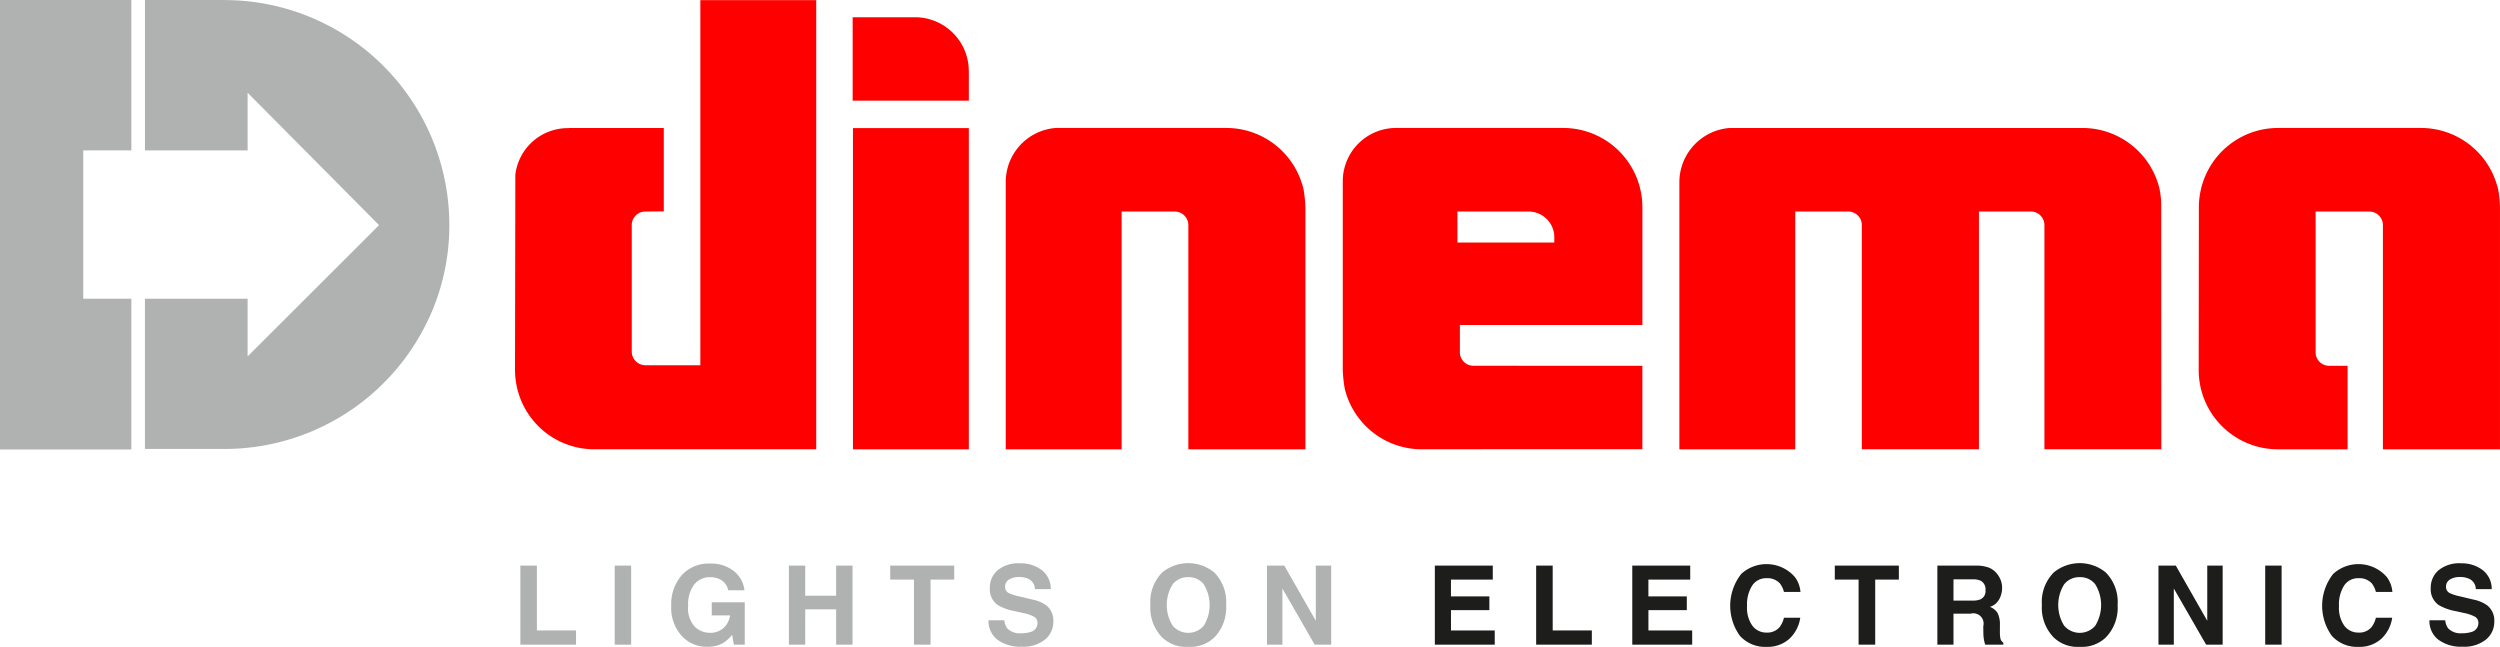 <svg xmlns="http://www.w3.org/2000/svg" xmlns:xlink="http://www.w3.org/1999/xlink" width="229.908" height="59.489" viewBox="0 0 229.908 59.489">
  <defs>
    <clipPath id="clip-path">
      <rect id="Rettangolo_1" data-name="Rettangolo 1" width="229.908" height="45.43"/>
    </clipPath>
  </defs>
  <g id="Logo_nuovo" transform="translate(-79 -420.03)">
    <path id="Tracciato_1" data-name="Tracciato 1" d="M270.973,628.7h1.518v5.963h3.6v1.306h-5.12V628.7Z" transform="translate(-144.117 -156.655)" fill="#b0b1b1"/>
    <path id="Tracciato_2" data-name="Tracciato 2" d="M305.79,628.7H307.3v7.269H305.79Z" transform="translate(-170.258 -156.655)" fill="#b0b1b1"/>
    <path id="Tracciato_3" data-name="Tracciato 3" d="M331.451,635.221a2.777,2.777,0,0,1-1.481.369,3.078,3.078,0,0,1-2.368-1,3.82,3.82,0,0,1-.962-2.752,4.041,4.041,0,0,1,.972-2.832,3.309,3.309,0,0,1,2.57-1.064,3.355,3.355,0,0,1,2.226.7,2.611,2.611,0,0,1,.965,1.752H331.88a1.421,1.421,0,0,0-.843-1.039,2.049,2.049,0,0,0-.833-.162,1.813,1.813,0,0,0-1.443.663,3.012,3.012,0,0,0-.566,1.994,2.484,2.484,0,0,0,.611,1.9,2.009,2.009,0,0,0,1.391.558,1.793,1.793,0,0,0,1.251-.441,1.912,1.912,0,0,0,.6-1.157h-1.683V631.5H333.4v3.9h-1.007l-.152-.907A3.431,3.431,0,0,1,331.451,635.221Z" transform="translate(-185.91 -156.084)" fill="#b0b1b1"/>
    <path id="Tracciato_4" data-name="Tracciato 4" d="M374.4,635.969v-3.246h-2.842v3.246h-1.5V628.7h1.5v2.772H374.4V628.7h1.508v7.269Z" transform="translate(-218.507 -156.655)" fill="#b0b1b1"/>
    <path id="Tracciato_5" data-name="Tracciato 5" d="M413.315,628.7v1.286h-2.174v5.983h-1.528v-5.983H407.43V628.7Z" transform="translate(-246.562 -156.655)" fill="#b0b1b1"/>
    <path id="Tracciato_6" data-name="Tracciato 6" d="M446.7,634.281a2.721,2.721,0,0,0,.872-.117.843.843,0,0,0,.636-.843.623.623,0,0,0-.317-.558,3.441,3.441,0,0,0-.992-.341l-.77-.172a4.854,4.854,0,0,1-1.568-.558,1.772,1.772,0,0,1-.735-1.573,2.1,2.1,0,0,1,.71-1.623,3,3,0,0,1,2.086-.646,3.168,3.168,0,0,1,1.959.608,2.169,2.169,0,0,1,.85,1.767h-1.461a1.048,1.048,0,0,0-.571-.932,1.912,1.912,0,0,0-.882-.182,1.657,1.657,0,0,0-.937.237.751.751,0,0,0-.349.661.624.624,0,0,0,.344.581,4.21,4.21,0,0,0,.947.3l1.251.3a3.248,3.248,0,0,1,1.244.528,1.779,1.779,0,0,1,.651,1.486,2.1,2.1,0,0,1-.763,1.655,3.2,3.2,0,0,1-2.154.658,3.493,3.493,0,0,1-2.233-.648,2.157,2.157,0,0,1-.813-1.782h1.451a1.488,1.488,0,0,0,.272.745A1.581,1.581,0,0,0,446.7,634.281Z" transform="translate(-273.798 -156.016)" fill="#b0b1b1"/>
    <path id="Tracciato_7" data-name="Tracciato 7" d="M506.877,635.5a3.173,3.173,0,0,1-2.383-.848,3.923,3.923,0,0,1-1.1-3,3.851,3.851,0,0,1,1.1-3,3.774,3.774,0,0,1,4.766,0,3.857,3.857,0,0,1,1.1,3,3.93,3.93,0,0,1-1.1,3A3.169,3.169,0,0,1,506.877,635.5Zm1.436-1.952a3.648,3.648,0,0,0,0-3.786,1.731,1.731,0,0,0-1.433-.668,1.756,1.756,0,0,0-1.441.666,3.6,3.6,0,0,0,0,3.789,1.887,1.887,0,0,0,2.877,0Z" transform="translate(-318.602 -155.986)" fill="#b0b1b1"/>
    <path id="Tracciato_8" data-name="Tracciato 8" d="M552.333,635.969h-1.518l-2.969-5.162v5.162H546.43V628.7h1.593l2.894,5.075V628.7h1.416Z" transform="translate(-350.913 -156.655)" fill="#b0b1b1"/>
    <path id="Tracciato_9" data-name="Tracciato 9" d="M613.368,632.793h-3.532v1.87h4.023v1.306H608.35V628.7h5.329v1.286h-3.846v1.543h3.532v1.264Z" transform="translate(-397.398 -156.655)" fill="#1d1d1b"/>
    <path id="Tracciato_10" data-name="Tracciato 10" d="M645.733,628.7h1.518v5.963h3.6v1.306h-5.12V628.7Z" transform="translate(-425.461 -156.655)" fill="#1d1d1b"/>
    <path id="Tracciato_11" data-name="Tracciato 11" d="M686.208,632.793h-3.532v1.87H686.7v1.306H681.19V628.7h5.329v1.286h-3.846v1.543h3.532v1.264Z" transform="translate(-452.081 -156.655)" fill="#1d1d1b"/>
    <path id="Tracciato_12" data-name="Tracciato 12" d="M722.764,635.015a2.967,2.967,0,0,1-2.081.745,3.137,3.137,0,0,1-2.465-1.007,4.73,4.73,0,0,1,.122-5.706,3.45,3.45,0,0,1,4.941.307,2.631,2.631,0,0,1,.5,1.356h-1.518a2.084,2.084,0,0,0-.379-.79,1.543,1.543,0,0,0-1.229-.474,1.518,1.518,0,0,0-1.306.668,3.216,3.216,0,0,0-.479,1.892,2.823,2.823,0,0,0,.506,1.832,1.6,1.6,0,0,0,1.284.608,1.472,1.472,0,0,0,1.219-.523,2.274,2.274,0,0,0,.384-.843h1.5A3.27,3.27,0,0,1,722.764,635.015Z" transform="translate(-479.205 -156.242)" fill="#1d1d1b"/>
    <path id="Tracciato_13" data-name="Tracciato 13" d="M761.8,628.7v1.286h-2.174v5.983h-1.528v-5.983H755.91V628.7Z" transform="translate(-508.176 -156.655)" fill="#1d1d1b"/>
    <path id="Tracciato_14" data-name="Tracciato 14" d="M796.8,633.12h-1.568v2.849H793.75V628.7h3.565a3.342,3.342,0,0,1,1.177.187,1.839,1.839,0,0,1,.7.509,2.3,2.3,0,0,1,.374.611,2,2,0,0,1,.137.765,2.167,2.167,0,0,1-.262,1.017,1.455,1.455,0,0,1-.862.708,1.368,1.368,0,0,1,.713.573,2.4,2.4,0,0,1,.209,1.137v.489a3.614,3.614,0,0,0,.04.676.606.606,0,0,0,.277.414v.182h-1.673c-.045-.162-.08-.292-.1-.389a3.722,3.722,0,0,1-.065-.626l-.01-.675a.943.943,0,0,0-1.164-1.157Zm.922-1.324a.81.81,0,0,0,.454-.818.9.9,0,0,0-.439-.887,1.674,1.674,0,0,0-.74-.127h-1.765v1.952h1.72A1.893,1.893,0,0,0,797.726,631.8Z" transform="translate(-536.583 -156.655)" fill="#1d1d1b"/>
    <path id="Tracciato_15" data-name="Tracciato 15" d="M835.775,635.5a3.163,3.163,0,0,1-2.38-.848,3.914,3.914,0,0,1-1.1-3,3.851,3.851,0,0,1,1.1-3,3.771,3.771,0,0,1,4.764,0,3.857,3.857,0,0,1,1.1,3,3.93,3.93,0,0,1-1.1,3A3.173,3.173,0,0,1,835.775,635.5Zm1.436-1.952a3.648,3.648,0,0,0,0-3.786,1.73,1.73,0,0,0-1.433-.668,1.759,1.759,0,0,0-1.441.666,3.6,3.6,0,0,0,0,3.789,1.887,1.887,0,0,0,2.877,0Z" transform="translate(-565.516 -155.986)" fill="#1d1d1b"/>
    <path id="Tracciato_16" data-name="Tracciato 16" d="M881.223,635.969H879.7l-2.969-5.162v5.162H875.32V628.7h1.593l2.894,5.075V628.7h1.416Z" transform="translate(-597.82 -156.655)" fill="#1d1d1b"/>
    <path id="Tracciato_17" data-name="Tracciato 17" d="M914.7,628.7h1.508v7.269H914.7Z" transform="translate(-627.384 -156.655)" fill="#1d1d1b"/>
    <path id="Tracciato_18" data-name="Tracciato 18" d="M941.144,635.015a2.967,2.967,0,0,1-2.081.745,3.137,3.137,0,0,1-2.465-1.007,4.731,4.731,0,0,1,.122-5.706,3.45,3.45,0,0,1,4.941.307,2.631,2.631,0,0,1,.5,1.356h-1.518a2.084,2.084,0,0,0-.379-.79,1.543,1.543,0,0,0-1.229-.474,1.518,1.518,0,0,0-1.306.668,3.216,3.216,0,0,0-.479,1.892,2.823,2.823,0,0,0,.506,1.832,1.6,1.6,0,0,0,1.284.608,1.472,1.472,0,0,0,1.219-.523,2.274,2.274,0,0,0,.384-.843h1.5A3.269,3.269,0,0,1,941.144,635.015Z" transform="translate(-643.149 -156.242)" fill="#1d1d1b"/>
    <path id="Tracciato_19" data-name="Tracciato 19" d="M978.291,634.281a2.721,2.721,0,0,0,.872-.117.843.843,0,0,0,.636-.843.623.623,0,0,0-.317-.558,3.441,3.441,0,0,0-.992-.341l-.77-.172a4.853,4.853,0,0,1-1.568-.558,1.772,1.772,0,0,1-.735-1.573,2.1,2.1,0,0,1,.71-1.623,3,3,0,0,1,2.086-.646,3.168,3.168,0,0,1,1.959.608,2.169,2.169,0,0,1,.85,1.767h-1.461a1.048,1.048,0,0,0-.571-.932,1.911,1.911,0,0,0-.882-.182,1.657,1.657,0,0,0-.937.237.751.751,0,0,0-.349.661.624.624,0,0,0,.344.581,4.212,4.212,0,0,0,.947.3l1.254.3a3.248,3.248,0,0,1,1.244.528,1.779,1.779,0,0,1,.651,1.486,2.1,2.1,0,0,1-.763,1.655,3.2,3.2,0,0,1-2.154.658,3.494,3.494,0,0,1-2.234-.648,2.15,2.15,0,0,1-.813-1.782h1.451a1.488,1.488,0,0,0,.272.745A1.576,1.576,0,0,0,978.291,634.281Z" transform="translate(-672.878 -156.016)" fill="#1d1d1b"/>
    <g id="Raggruppa_54" data-name="Raggruppa 54" transform="translate(79 420.03)">
      <g id="Raggruppa_1" data-name="Raggruppa 1" clip-path="url(#clip-path)">
        <path id="Tracciato_20" data-name="Tracciato 20" d="M139.761,420.03h-7.289v13.83h9.442v-5.3l3.467,3.492L154,440.734,141.92,452.8h-.007V447.5H132.47v13.817h7.289a20.7,20.7,0,0,0,18.813-12h.007a20.327,20.327,0,0,0,1.884-8.585,20.687,20.687,0,0,0-20.7-20.695" transform="translate(-119.141 -420.03)" fill="#b0b1b1"/>
      </g>
      <g id="Raggruppa_2" data-name="Raggruppa 2" clip-path="url(#clip-path)">
        <path id="Tracciato_21" data-name="Tracciato 21" d="M79,461.364H91.08V447.5H86.655V433.86H91.08V420.03H79Z" transform="translate(-79 -420.03)" fill="#b0b1b1"/>
      </g>
      <g id="Raggruppa_3" data-name="Raggruppa 3" clip-path="url(#clip-path)">
        <path id="Tracciato_22" data-name="Tracciato 22" d="M286.043,420.08v32.59l0,.05v.937h-5.045a1.259,1.259,0,0,1-1.261-1.249v-1.122l0-1.1h0v-9.47a1.245,1.245,0,0,1,1.241-1.194v0l1.705-.015v-7.665h-8.722l0,.01a4.861,4.861,0,0,0-4.931,4.287h0L269,454.088a7.435,7.435,0,0,0,.187,1.625,3.177,3.177,0,0,0,.115.446,7.285,7.285,0,0,0,6.98,5.227H296.7V420.08Z" transform="translate(-221.638 -420.068)" fill="red"/>
      </g>
      <g id="Raggruppa_4" data-name="Raggruppa 4" transform="translate(0 0)" clip-path="url(#clip-path)">
        <rect id="Rettangolo_4" data-name="Rettangolo 4" width="10.656" height="29.541" transform="translate(78.441 11.781)" fill="red"/>
      </g>
      <g id="Raggruppa_5" data-name="Raggruppa 5" clip-path="url(#clip-path)">
        <path id="Tracciato_23" data-name="Tracciato 23" d="M477.33,472.467a7.285,7.285,0,0,0-6.98-5.227H454.657a4.981,4.981,0,0,0-4.6,4.97v24.583h10.656V474.923H465.6v.005a1.249,1.249,0,0,1,1.249,1.246h0v20.62h10.766V474.519a12.469,12.469,0,0,0-.165-1.605c-.032-.145-.07-.292-.12-.446" transform="translate(-357.565 -455.472)" fill="red"/>
      </g>
      <g id="Raggruppa_6" data-name="Raggruppa 6" clip-path="url(#clip-path)">
        <path id="Tracciato_24" data-name="Tracciato 24" d="M742.738,472.906a4.17,4.17,0,0,0-.112-.446,7.285,7.285,0,0,0-6.98-5.227l-32.448,0a5.008,5.008,0,0,0-4.629,4.973v24.583h10.656V474.915H714.1v0a1.248,1.248,0,0,1,1.249,1.249h0v20.617H726.12V474.915h4.774v0a1.249,1.249,0,0,1,1.246,1.249h0v20.617H742.89l-.01-22.252a7.469,7.469,0,0,0-.142-1.628" transform="translate(-544.129 -455.464)" fill="red"/>
      </g>
      <g id="Raggruppa_7" data-name="Raggruppa 7" clip-path="url(#clip-path)">
        <path id="Tracciato_25" data-name="Tracciato 25" d="M594.661,467.24H579.326a4.9,4.9,0,0,0-4.936,4.908v17.367a12.424,12.424,0,0,0,.164,1.605,3.125,3.125,0,0,0,.112.444,7.293,7.293,0,0,0,6.985,5.227l10.6-.012h9.692v-7.67H586.407v0a1.249,1.249,0,0,1-1.249-1.249h0v-2.5h16.786V474.539a7.29,7.29,0,0,0-7.281-7.3m-.818,10.534h-8.911V474.94h0v-.012l6.516-.005a2.378,2.378,0,0,1,2.383,2.129c.007.194.015.277.007.723" transform="translate(-450.904 -455.472)" fill="red"/>
      </g>
      <g id="Raggruppa_8" data-name="Raggruppa 8" clip-path="url(#clip-path)">
        <path id="Tracciato_26" data-name="Tracciato 26" d="M917.694,472.913a3.294,3.294,0,0,0-.117-.446,7.282,7.282,0,0,0-6.98-5.227l-13.152,0a7.282,7.282,0,0,0-6.977,5.227,3.088,3.088,0,0,0-.115.446,7.336,7.336,0,0,0-.185,1.546h0l-.015,14.772,0,.214,0,.022v.025h0a7.287,7.287,0,0,0,7.281,7.3v0l.005,0h6.406l0-7.68h-1.7a1.245,1.245,0,0,1-1.239-1.177V474.928h4.943a1.246,1.246,0,0,1,1.246,1.249v20.617h10.766V474.519a11.275,11.275,0,0,0-.16-1.605" transform="translate(-687.954 -455.472)" fill="red"/>
      </g>
      <g id="Raggruppa_9" data-name="Raggruppa 9" clip-path="url(#clip-path)">
        <path id="Tracciato_27" data-name="Tracciato 27" d="M404.251,431.336a4.954,4.954,0,0,0-4.951-4.946H393.57v7.673h10.684v-2.727Z" transform="translate(-315.157 -424.805)" fill="red"/>
      </g>
      <g id="Raggruppa_10" data-name="Raggruppa 10" clip-path="url(#clip-path)">
        <path id="Tracciato_28" data-name="Tracciato 28" d="M86.02,635.091a10.928,10.928,0,0,0-1.775-.511,4.25,4.25,0,0,1-1.6-.571.913.913,0,0,1-.312-.71,1.06,1.06,0,0,1,.439-.85,2.253,2.253,0,0,1,1.4-.354,2.149,2.149,0,0,1,1.393.389,1.655,1.655,0,0,1,.556,1.147l1.017-.077a2.416,2.416,0,0,0-.394-1.261,2.262,2.262,0,0,0-1.047-.845,4,4,0,0,0-1.57-.287,3.825,3.825,0,0,0-1.471.274,2.11,2.11,0,0,0-1,.8,2.039,2.039,0,0,0-.344,1.134,1.809,1.809,0,0,0,.282,1,2.179,2.179,0,0,0,.855.743,6.969,6.969,0,0,0,1.545.5q1.1.266,1.426.389a1.62,1.62,0,0,1,.72.476,1.047,1.047,0,0,1,.219.658,1.154,1.154,0,0,1-.227.685,1.473,1.473,0,0,1-.69.494,2.9,2.9,0,0,1-1.069.179,3.078,3.078,0,0,1-1.229-.234,1.793,1.793,0,0,1-.805-.623,2.192,2.192,0,0,1-.332-.987l-1,.09a2.709,2.709,0,0,0,.439,1.441,2.573,2.573,0,0,0,1.154.952,4.591,4.591,0,0,0,1.822.317,3.663,3.663,0,0,0,1.543-.314,2.456,2.456,0,0,0,1.052-.88,2.173,2.173,0,0,0,.366-1.2,2,2,0,0,0-.334-1.139,2.427,2.427,0,0,0-1.032-.818" transform="translate(-80.509 -578.531)" fill="#b0b1b1"/>
      </g>
      <g id="Raggruppa_11" data-name="Raggruppa 11" clip-path="url(#clip-path)">
        <path id="Tracciato_29" data-name="Tracciato 29" d="M83.644,638.949a4.859,4.859,0,0,1-1.922-.339,2.8,2.8,0,0,1-1.264-1.049,2.938,2.938,0,0,1-.481-1.57l-.007-.239,1.486-.13.03.244a1.97,1.97,0,0,0,.289.875,1.544,1.544,0,0,0,.7.531,2.8,2.8,0,0,0,1.127.217,2.726,2.726,0,0,0,.98-.162,1.227,1.227,0,0,0,.576-.406.894.894,0,0,0,.179-.536.789.789,0,0,0-.165-.5,1.356,1.356,0,0,0-.613-.391,13.438,13.438,0,0,0-1.393-.381,7.383,7.383,0,0,1-1.605-.521,2.44,2.44,0,0,1-.952-.835,2.093,2.093,0,0,1-.322-1.132,2.286,2.286,0,0,1,.386-1.271,2.375,2.375,0,0,1,1.122-.9,4.073,4.073,0,0,1,1.565-.292,4.275,4.275,0,0,1,1.67.307,2.529,2.529,0,0,1,1.159.94,2.7,2.7,0,0,1,.436,1.391l.01.244-1.506.115-.027-.244a1.394,1.394,0,0,0-.464-.98A1.933,1.933,0,0,0,83.4,631.6a2.04,2.04,0,0,0-1.241.294.81.81,0,0,0-.344.651.653.653,0,0,0,.227.521,3.749,3.749,0,0,0,1.486.513,10.626,10.626,0,0,1,1.822.528h0a2.662,2.662,0,0,1,1.137.9,2.243,2.243,0,0,1,.376,1.279,2.446,2.446,0,0,1-.406,1.344,2.683,2.683,0,0,1-1.159.975,3.921,3.921,0,0,1-1.65.339" transform="translate(-79.728 -577.781)" fill="#b0b1b1"/>
      </g>
      <g id="Raggruppa_12" data-name="Raggruppa 12" transform="translate(0 0)" clip-path="url(#clip-path)">
        <rect id="Rettangolo_13" data-name="Rettangolo 13" width="1.059" height="8.007" transform="translate(10.798 52.768)" fill="#b0b1b1"/>
      </g>
      <g id="Raggruppa_13" data-name="Raggruppa 13" transform="translate(0 0)" clip-path="url(#clip-path)">
        <rect id="Rettangolo_15" data-name="Rettangolo 15" width="1.568" height="8.515" transform="translate(10.544 52.516)" fill="#b0b1b1"/>
      </g>
      <g id="Raggruppa_14" data-name="Raggruppa 14" clip-path="url(#clip-path)">
        <path id="Tracciato_30" data-name="Tracciato 30" d="M148.515,638.009l-4.208-6.289H143.22v8.009h1.017v-6.294l4.205,6.294h1.087V631.72h-1.015Z" transform="translate(-127.212 -578.952)" fill="#b0b1b1"/>
      </g>
      <g id="Raggruppa_15" data-name="Raggruppa 15" clip-path="url(#clip-path)">
        <path id="Tracciato_31" data-name="Tracciato 31" d="M149.02,639.218h-1.478l-3.816-5.708v5.708H142.2V630.7h1.478l3.814,5.7v-5.7h1.528Z" transform="translate(-126.446 -578.186)" fill="#b0b1b1"/>
      </g>
      <g id="Raggruppa_16" data-name="Raggruppa 16" clip-path="url(#clip-path)">
        <path id="Tracciato_32" data-name="Tracciato 32" d="M188.835,638.032a2.272,2.272,0,0,1-1.508.513,2.593,2.593,0,0,1-1.361-.376,2.205,2.205,0,0,1-.925-1.142,5.162,5.162,0,0,1-.05-3.318,2.35,2.35,0,0,1,.872-1.189,2.6,2.6,0,0,1,1.543-.444,2.151,2.151,0,0,1,1.334.4,2.468,2.468,0,0,1,.808,1.271l1.042-.244a3.181,3.181,0,0,0-1.142-1.722,3.288,3.288,0,0,0-2.019-.611,3.972,3.972,0,0,0-1.942.484,3.278,3.278,0,0,0-1.361,1.416,4.7,4.7,0,0,0-.476,2.181,5.406,5.406,0,0,0,.424,2.146,3.275,3.275,0,0,0,1.234,1.526,3.8,3.8,0,0,0,2.106.528,3.308,3.308,0,0,0,2.116-.685,3.567,3.567,0,0,0,1.2-1.994l-1.059-.267a2.625,2.625,0,0,1-.835,1.528" transform="translate(-157.564 -578.539)" fill="#b0b1b1"/>
      </g>
      <g id="Raggruppa_17" data-name="Raggruppa 17" clip-path="url(#clip-path)">
        <path id="Tracciato_33" data-name="Tracciato 33" d="M186.641,638.949a4.077,4.077,0,0,1-2.246-.568,3.571,3.571,0,0,1-1.331-1.64,5.713,5.713,0,0,1-.444-2.246,5.008,5.008,0,0,1,.506-2.3,3.533,3.533,0,0,1,1.466-1.523,4.245,4.245,0,0,1,2.061-.516,3.528,3.528,0,0,1,2.174.666,3.434,3.434,0,0,1,1.234,1.852l.072.257-1.533.362-.072-.222a2.223,2.223,0,0,0-.718-1.147,1.912,1.912,0,0,0-1.182-.351,2.331,2.331,0,0,0-1.393.4,2.056,2.056,0,0,0-.778,1.062,4.882,4.882,0,0,0,.042,3.146,1.935,1.935,0,0,0,.82,1.015,2.373,2.373,0,0,0,1.229.341,2.02,2.02,0,0,0,1.344-.454,2.39,2.39,0,0,0,.75-1.383l.055-.257,1.563.394-.065.247a3.832,3.832,0,0,1-1.286,2.129,3.566,3.566,0,0,1-2.268.738" transform="translate(-156.791 -577.781)" fill="#b0b1b1"/>
      </g>
      <g id="Raggruppa_18" data-name="Raggruppa 18" clip-path="url(#clip-path)">
        <path id="Tracciato_34" data-name="Tracciato 34" d="M227.639,636.057h4.43v-.937h-4.43v-2.455h4.731v-.945H226.58v8.009h5.975v-.947h-4.916Z" transform="translate(-189.793 -578.952)" fill="#b0b1b1"/>
      </g>
      <g id="Raggruppa_19" data-name="Raggruppa 19" clip-path="url(#clip-path)">
        <path id="Tracciato_35" data-name="Tracciato 35" d="M232.044,639.218H225.56V630.7h6.3v1.453h-4.731V634.1h4.43v1.446h-4.43v2.219h4.916Z" transform="translate(-189.027 -578.186)" fill="#b0b1b1"/>
      </g>
      <g id="Raggruppa_20" data-name="Raggruppa 20" clip-path="url(#clip-path)">
        <path id="Tracciato_36" data-name="Tracciato 36" d="M290.153,632.662a6.06,6.06,0,0,1-1.443.94v.95a6.409,6.409,0,0,0,1.034-.509,4.989,4.989,0,0,0,.932-.678v6.267h.982V631.59h-.633a3.635,3.635,0,0,1-.872,1.072" transform="translate(-236.435 -578.854)" fill="#b0b1b1"/>
      </g>
      <g id="Raggruppa_21" data-name="Raggruppa 21" clip-path="url(#clip-path)">
        <path id="Tracciato_37" data-name="Tracciato 37" d="M291.157,639.12h-1.491v-5.982c-.165.12-.347.239-.548.359a6.731,6.731,0,0,1-1.077.528l-.341.127v-1.478l.145-.07a5.671,5.671,0,0,0,1.381-.9,3.435,3.435,0,0,0,.815-.995l.07-.14h1.047Z" transform="translate(-235.677 -578.088)" fill="#b0b1b1"/>
      </g>
      <g id="Raggruppa_22" data-name="Raggruppa 22" clip-path="url(#clip-path)">
        <path id="Tracciato_38" data-name="Tracciato 38" d="M323.8,632.011a2.565,2.565,0,0,0-1.431-.421,2.4,2.4,0,0,0-1.8.743,2.7,2.7,0,0,0-.718,1.959,2.65,2.65,0,0,0,.69,1.9,2.246,2.246,0,0,0,1.683.723,2.193,2.193,0,0,0,1.107-.292,2.23,2.23,0,0,0,.805-.76l0,.2a4.987,4.987,0,0,1-.147,1.2,3.189,3.189,0,0,1-.366.937,1.691,1.691,0,0,1-.558.553,1.489,1.489,0,0,1-.8.207,1.257,1.257,0,0,1-.867-.3,1.648,1.648,0,0,1-.459-.967l-.945.087a2.114,2.114,0,0,0,2.251,1.987,2.564,2.564,0,0,0,1.543-.474,2.868,2.868,0,0,0,.992-1.386,7.3,7.3,0,0,0,.334-2.445,5.964,5.964,0,0,0-.334-2.253,2.674,2.674,0,0,0-.99-1.2m-.214,3.557a1.455,1.455,0,0,1-1.122.479,1.528,1.528,0,0,1-1.139-.479,1.716,1.716,0,0,1-.461-1.244,2,2,0,0,1,.486-1.388,1.5,1.5,0,0,1,1.142-.536,1.405,1.405,0,0,1,1.084.5,1.921,1.921,0,0,1,.451,1.344,1.877,1.877,0,0,1-.441,1.326" transform="translate(-259.813 -578.854)" fill="#b0b1b1"/>
      </g>
      <g id="Raggruppa_23" data-name="Raggruppa 23" clip-path="url(#clip-path)">
        <path id="Tracciato_39" data-name="Tracciato 39" d="M321.485,639.27a2.37,2.37,0,0,1-2.505-2.209l-.032-.262,1.438-.132.042.229a1.389,1.389,0,0,0,.379.823,1,1,0,0,0,.7.234,1.267,1.267,0,0,0,.663-.169,1.489,1.489,0,0,0,.476-.474,2.967,2.967,0,0,0,.334-.865,4.551,4.551,0,0,0,.112-.633,2.909,2.909,0,0,1-.4.282,2.44,2.44,0,0,1-1.231.327,2.5,2.5,0,0,1-1.867-.8,2.9,2.9,0,0,1-.758-2.076,2.959,2.959,0,0,1,.79-2.136,2.659,2.659,0,0,1,1.982-.82,2.828,2.828,0,0,1,1.568.461,2.894,2.894,0,0,1,1.077,1.311,6.1,6.1,0,0,1,.359,2.353,7.494,7.494,0,0,1-.352,2.533,3.142,3.142,0,0,1-1.079,1.506,2.852,2.852,0,0,1-1.69.516m.239-7.363a1.246,1.246,0,0,0-.955.454,1.732,1.732,0,0,0-.421,1.216,1.462,1.462,0,0,0,.391,1.067,1.256,1.256,0,0,0,.955.4,1.2,1.2,0,0,0,.935-.4,1.983,1.983,0,0,0-.013-2.328,1.152,1.152,0,0,0-.892-.414" transform="translate(-259.047 -578.103)" fill="#b0b1b1"/>
      </g>
      <g id="Raggruppa_24" data-name="Raggruppa 24" clip-path="url(#clip-path)">
        <path id="Tracciato_40" data-name="Tracciato 40" d="M354.28,633.07H358.2a11.043,11.043,0,0,0-1.411,2.094,11.9,11.9,0,0,0-1.02,2.58,9.869,9.869,0,0,0-.371,2.281h1.01a10.127,10.127,0,0,1,.379-2.2,12.927,12.927,0,0,1,1.162-2.774,11.008,11.008,0,0,1,1.516-2.164v-.765H354.28Z" transform="translate(-285.661 -579.252)" fill="#b0b1b1"/>
      </g>
      <g id="Raggruppa_25" data-name="Raggruppa 25" clip-path="url(#clip-path)">
        <path id="Tracciato_41" data-name="Tracciato 41" d="M355.89,639.525h-1.506l.005-.259a10.159,10.159,0,0,1,.379-2.346,12.231,12.231,0,0,1,1.042-2.635,12.358,12.358,0,0,1,1.1-1.722H353.27V631.11h5.691v1.117l-.07.075a10.837,10.837,0,0,0-1.478,2.111,13.154,13.154,0,0,0-1.139,2.72,10.16,10.16,0,0,0-.366,2.151Z" transform="translate(-284.902 -578.494)" fill="#b0b1b1"/>
      </g>
      <g id="Raggruppa_26" data-name="Raggruppa 26" clip-path="url(#clip-path)">
        <path id="Tracciato_42" data-name="Tracciato 42" d="M392.643,632.662a6.058,6.058,0,0,1-1.443.94v.95a6.406,6.406,0,0,0,1.034-.509,4.987,4.987,0,0,0,.932-.678v6.267h.982V631.59h-.636a3.662,3.662,0,0,1-.87,1.072" transform="translate(-313.377 -578.854)" fill="#b0b1b1"/>
      </g>
      <g id="Raggruppa_27" data-name="Raggruppa 27" clip-path="url(#clip-path)">
        <path id="Tracciato_43" data-name="Tracciato 43" d="M393.63,639.12h-1.493v-5.982c-.165.12-.346.239-.548.359a6.731,6.731,0,0,1-1.077.528l-.341.127v-1.478l.147-.07a5.74,5.74,0,0,0,1.381-.9,3.477,3.477,0,0,0,.815-.995l.07-.14h1.047Z" transform="translate(-312.604 -578.088)" fill="#b0b1b1"/>
      </g>
      <g id="Raggruppa_28" data-name="Raggruppa 28" clip-path="url(#clip-path)">
        <path id="Tracciato_44" data-name="Tracciato 44" d="M445.82,639.729h1.062v-3.637h3.757v-.945h-3.757v-2.483h4.342v-.945h-5.4Z" transform="translate(-354.382 -578.952)" fill="#b0b1b1"/>
      </g>
      <g id="Raggruppa_29" data-name="Raggruppa 29" clip-path="url(#clip-path)">
        <path id="Tracciato_45" data-name="Tracciato 45" d="M446.375,639.218H444.81V630.7h5.91v1.453h-4.345v1.969h3.759v1.456h-3.759Z" transform="translate(-353.624 -578.186)" fill="#b0b1b1"/>
      </g>
      <g id="Raggruppa_30" data-name="Raggruppa 30" clip-path="url(#clip-path)">
        <path id="Tracciato_46" data-name="Tracciato 46" d="M486.765,631.673a3.832,3.832,0,0,0-2-.533A3.637,3.637,0,0,0,482,632.269a4.345,4.345,0,0,0-1.072,3.121,4.5,4.5,0,0,0,.459,2,3.54,3.54,0,0,0,1.351,1.493,3.768,3.768,0,0,0,2.022.543,3.963,3.963,0,0,0,1.944-.494,3.339,3.339,0,0,0,1.391-1.453,4.715,4.715,0,0,0,.494-2.181,4.792,4.792,0,0,0-.469-2.149,3.466,3.466,0,0,0-1.356-1.476m-.042,6.007a2.716,2.716,0,0,1-3.921.007,3.212,3.212,0,0,1-.778-2.281,3.459,3.459,0,0,1,.81-2.58,2.716,2.716,0,0,1,1.937-.77,2.605,2.605,0,0,1,1.428.4,2.564,2.564,0,0,1,.967,1.132,4.1,4.1,0,0,1,.332,1.7,3.4,3.4,0,0,1-.775,2.386" transform="translate(-380.74 -578.516)" fill="#b0b1b1"/>
      </g>
      <g id="Raggruppa_31" data-name="Raggruppa 31" clip-path="url(#clip-path)">
        <path id="Tracciato_47" data-name="Tracciato 47" d="M483.993,638.934a4.048,4.048,0,0,1-2.154-.583,3.761,3.761,0,0,1-1.446-1.6,4.788,4.788,0,0,1-.484-2.109,4.617,4.617,0,0,1,1.142-3.3A3.9,3.9,0,0,1,484,630.14a4.12,4.12,0,0,1,2.129.566,3.724,3.724,0,0,1,1.456,1.583,5.046,5.046,0,0,1,.494,2.261,4.98,4.98,0,0,1-.521,2.3,3.606,3.606,0,0,1-1.5,1.563,4.273,4.273,0,0,1-2.066.526m.012-7.376a2.448,2.448,0,0,0-1.762.7,3.235,3.235,0,0,0-.733,2.4,2.974,2.974,0,0,0,.71,2.106,2.463,2.463,0,0,0,3.55,0,3.17,3.17,0,0,0,.705-2.216,3.9,3.9,0,0,0-.307-1.6,2.312,2.312,0,0,0-.872-1.022,2.389,2.389,0,0,0-1.291-.361" transform="translate(-379.975 -577.766)" fill="#b0b1b1"/>
      </g>
      <g id="Raggruppa_32" data-name="Raggruppa 32" clip-path="url(#clip-path)">
        <path id="Tracciato_48" data-name="Tracciato 48" d="M531.186,636.494a2.722,2.722,0,0,0-.641-.4,2.77,2.77,0,0,0,1.7-.743,2,2,0,0,0,.553-1.433,2.281,2.281,0,0,0-.334-1.209,1.758,1.758,0,0,0-.89-.76,4.686,4.686,0,0,0-1.628-.217H526.4v8.007h1.062V636.18h1.229a3.268,3.268,0,0,1,.591.037,1.582,1.582,0,0,1,.484.212,2.407,2.407,0,0,1,.538.538c.2.254.456.621.765,1.1l1.059,1.668h1.334l-1.393-2.181a5.684,5.684,0,0,0-.882-1.062m-1.448-1.231h-2.276v-2.647h2.533a1.935,1.935,0,0,1,1.3.366,1.2,1.2,0,0,1,.414.935,1.3,1.3,0,0,1-.214.718,1.207,1.207,0,0,1-.623.481,3.517,3.517,0,0,1-1.137.147" transform="translate(-414.876 -578.959)" fill="#b0b1b1"/>
      </g>
      <g id="Raggruppa_33" data-name="Raggruppa 33" clip-path="url(#clip-path)">
        <path id="Tracciato_49" data-name="Tracciato 49" d="M533.147,639.218H531.21l-1.134-1.785c-.307-.476-.558-.84-.75-1.082a2.127,2.127,0,0,0-.476-.479l-.406-.18a2.735,2.735,0,0,0-.531-.032h-.975v3.557H525.37V630.7h3.8a4.9,4.9,0,0,1,1.72.234,2.033,2.033,0,0,1,1.015.865,2.528,2.528,0,0,1,.369,1.339,2.273,2.273,0,0,1-.618,1.61,2.578,2.578,0,0,1-1.2.683l.117.1,0,0a5.535,5.535,0,0,1,.92,1.114Zm-6.207-4.983h2.024a3.187,3.187,0,0,0,1.049-.135.967.967,0,0,0,.5-.379,1.057,1.057,0,0,0,.172-.583.945.945,0,0,0-.327-.743,1.7,1.7,0,0,0-1.134-.3H526.94Z" transform="translate(-414.103 -578.186)" fill="#b0b1b1"/>
      </g>
      <g id="Raggruppa_34" data-name="Raggruppa 34" clip-path="url(#clip-path)">
        <path id="Tracciato_50" data-name="Tracciato 50" d="M590.034,634.066c-.344.523-.633.995-.872,1.413-.254-.451-.523-.9-.815-1.354l-1.578-2.415H585.48l3.086,4.617v3.4h1.059v-3.4l3.2-4.617h-1.234Z" transform="translate(-459.229 -578.944)" fill="#b0b1b1"/>
      </g>
      <g id="Raggruppa_35" data-name="Raggruppa 35" clip-path="url(#clip-path)">
        <path id="Tracciato_51" data-name="Tracciato 51" d="M588.436,639.218h-1.568v-3.57L583.56,630.7h1.9l1.655,2.528q.318.493.606.987c.192-.322.414-.671.658-1.049l1.625-2.468h1.857l-3.425,4.948,0,3.57Z" transform="translate(-457.788 -578.186)" fill="#b0b1b1"/>
      </g>
      <g id="Raggruppa_36" data-name="Raggruppa 36" clip-path="url(#clip-path)">
        <path id="Tracciato_52" data-name="Tracciato 52" d="M632.475,631.673a3.826,3.826,0,0,0-2-.533,3.637,3.637,0,0,0-2.764,1.129,4.345,4.345,0,0,0-1.072,3.121,4.506,4.506,0,0,0,.461,2,3.519,3.519,0,0,0,1.349,1.493,3.768,3.768,0,0,0,2.022.543,3.963,3.963,0,0,0,1.944-.494,3.347,3.347,0,0,0,1.388-1.453,4.684,4.684,0,0,0,.494-2.181,4.792,4.792,0,0,0-.469-2.149,3.46,3.46,0,0,0-1.354-1.476m-.042,6.007a2.719,2.719,0,0,1-3.924.007,3.212,3.212,0,0,1-.778-2.281,3.449,3.449,0,0,1,.813-2.58,2.712,2.712,0,0,1,1.937-.77,2.611,2.611,0,0,1,1.428.4,2.564,2.564,0,0,1,.967,1.132,4.1,4.1,0,0,1,.329,1.7,3.415,3.415,0,0,1-.773,2.386" transform="translate(-490.129 -578.516)" fill="#b0b1b1"/>
      </g>
      <g id="Raggruppa_37" data-name="Raggruppa 37" clip-path="url(#clip-path)">
        <path id="Tracciato_53" data-name="Tracciato 53" d="M629.713,638.934a4.06,4.06,0,0,1-2.154-.583,3.791,3.791,0,0,1-1.446-1.6,4.8,4.8,0,0,1-.484-2.109,4.6,4.6,0,0,1,1.142-3.3,3.893,3.893,0,0,1,2.949-1.209,4.135,4.135,0,0,1,2.131.566,3.74,3.74,0,0,1,1.456,1.583,5.073,5.073,0,0,1,.494,2.261,4.973,4.973,0,0,1-.521,2.3,3.605,3.605,0,0,1-1.5,1.563,4.29,4.29,0,0,1-2.069.526m.01-7.376a2.428,2.428,0,0,0-1.757.7,3.235,3.235,0,0,0-.733,2.4,2.963,2.963,0,0,0,.71,2.106,2.46,2.46,0,0,0,3.547,0,3.175,3.175,0,0,0,.705-2.216,3.859,3.859,0,0,0-.307-1.6,2.306,2.306,0,0,0-.87-1.022,2.363,2.363,0,0,0-1.3-.361" transform="translate(-489.371 -577.766)" fill="#b0b1b1"/>
      </g>
      <g id="Raggruppa_38" data-name="Raggruppa 38" clip-path="url(#clip-path)">
        <path id="Tracciato_54" data-name="Tracciato 54" d="M677.35,636.341a3.046,3.046,0,0,1-.5,2.037,2.2,2.2,0,0,1-1.665.531,2.3,2.3,0,0,1-1.157-.269,1.481,1.481,0,0,1-.668-.76,4.514,4.514,0,0,1-.192-1.538v-4.619H672.11v4.626a5.322,5.322,0,0,0,.307,2.007,2.216,2.216,0,0,0,1.022,1.122,3.854,3.854,0,0,0,1.837.389,3.5,3.5,0,0,0,1.872-.446,2.338,2.338,0,0,0,.987-1.157,5.424,5.424,0,0,0,.274-1.917V631.72h-1.057l0,4.621Z" transform="translate(-524.265 -578.952)" fill="#b0b1b1"/>
      </g>
      <g id="Raggruppa_39" data-name="Raggruppa 39" clip-path="url(#clip-path)">
        <path id="Tracciato_55" data-name="Tracciato 55" d="M674.52,639.355a4.075,4.075,0,0,1-1.959-.419,2.453,2.453,0,0,1-1.134-1.246,5.563,5.563,0,0,1-.327-2.106V630.7h1.568v4.876a4.307,4.307,0,0,0,.177,1.446,1.2,1.2,0,0,0,.556.633,2.056,2.056,0,0,0,1.029.234,1.987,1.987,0,0,0,1.481-.451,2.76,2.76,0,0,0,.429-1.865V630.7h1.568v4.881a5.759,5.759,0,0,1-.289,2.007,2.608,2.608,0,0,1-1.089,1.279,3.747,3.747,0,0,1-2.009.489" transform="translate(-523.506 -578.186)" fill="#b0b1b1"/>
      </g>
      <g id="Raggruppa_40" data-name="Raggruppa 40" clip-path="url(#clip-path)">
        <path id="Tracciato_56" data-name="Tracciato 56" d="M718.521,636.494a2.7,2.7,0,0,0-.638-.4,2.771,2.771,0,0,0,1.705-.743,2.012,2.012,0,0,0,.553-1.433,2.281,2.281,0,0,0-.334-1.209,1.787,1.787,0,0,0-.89-.76,4.705,4.705,0,0,0-1.628-.217h-3.55v8.007H714.8V636.18h1.231a3.236,3.236,0,0,1,.588.037,1.519,1.519,0,0,1,.481.212,2.408,2.408,0,0,1,.541.538q.3.381.765,1.1l1.059,1.668H720.8l-1.393-2.181a5.586,5.586,0,0,0-.882-1.062m-1.446-1.231H714.8v-2.647h2.533a1.93,1.93,0,0,1,1.3.366,1.19,1.19,0,0,1,.414.935,1.319,1.319,0,0,1-.212.718,1.217,1.217,0,0,1-.623.481,3.518,3.518,0,0,1-1.137.147" transform="translate(-555.518 -578.959)" fill="#b0b1b1"/>
      </g>
      <g id="Raggruppa_41" data-name="Raggruppa 41" clip-path="url(#clip-path)">
        <path id="Tracciato_57" data-name="Tracciato 57" d="M720.48,639.218h-1.937l-1.137-1.785c-.3-.474-.556-.838-.75-1.082a2.183,2.183,0,0,0-.476-.479l-.406-.18a2.735,2.735,0,0,0-.531-.032h-.975v3.557H712.7V630.7h3.8a4.908,4.908,0,0,1,1.72.234,2.023,2.023,0,0,1,1.015.865,2.531,2.531,0,0,1,.371,1.339,2.256,2.256,0,0,1-.623,1.61,2.553,2.553,0,0,1-1.2.683l.117.1,0,0a5.627,5.627,0,0,1,.922,1.114Zm-6.212-4.983h2.022a3.2,3.2,0,0,0,1.052-.135.967.967,0,0,0,.5-.379,1.038,1.038,0,0,0,.172-.583.94.94,0,0,0-.329-.743,1.7,1.7,0,0,0-1.134-.3h-2.281v2.141Z" transform="translate(-554.737 -578.186)" fill="#b0b1b1"/>
      </g>
      <g id="Raggruppa_42" data-name="Raggruppa 42" clip-path="url(#clip-path)">
        <path id="Tracciato_58" data-name="Tracciato 58" d="M777.16,639.729h1.059v-3.637h3.757v-.945h-3.757v-2.483h4.342v-.945h-5.4Z" transform="translate(-603.129 -578.952)" fill="#b0b1b1"/>
      </g>
      <g id="Raggruppa_43" data-name="Raggruppa 43" clip-path="url(#clip-path)">
        <path id="Tracciato_59" data-name="Tracciato 59" d="M777.708,639.218H776.14V630.7h5.91v1.453h-4.342v1.969h3.757v1.456h-3.757Z" transform="translate(-602.363 -578.186)" fill="#b0b1b1"/>
      </g>
      <g id="Raggruppa_44" data-name="Raggruppa 44" clip-path="url(#clip-path)">
        <path id="Tracciato_60" data-name="Tracciato 60" d="M818.852,636.341a3.031,3.031,0,0,1-.5,2.037,2.208,2.208,0,0,1-1.668.531,2.3,2.3,0,0,1-1.154-.269,1.47,1.47,0,0,1-.668-.76,4.5,4.5,0,0,1-.195-1.538v-4.619H813.61v4.626a5.324,5.324,0,0,0,.307,2.007,2.206,2.206,0,0,0,1.022,1.122,3.869,3.869,0,0,0,1.842.389,3.482,3.482,0,0,0,1.87-.446,2.338,2.338,0,0,0,.987-1.157,5.424,5.424,0,0,0,.274-1.917V631.72h-1.057l0,4.621Z" transform="translate(-630.493 -578.952)" fill="#b0b1b1"/>
      </g>
      <g id="Raggruppa_45" data-name="Raggruppa 45" clip-path="url(#clip-path)">
        <path id="Tracciato_61" data-name="Tracciato 61" d="M816.03,639.355a4.092,4.092,0,0,1-1.962-.419,2.459,2.459,0,0,1-1.132-1.246,5.537,5.537,0,0,1-.327-2.106V630.7h1.568v4.876a4.232,4.232,0,0,0,.177,1.446,1.19,1.19,0,0,0,.551.633,2.062,2.062,0,0,0,1.029.234,1.984,1.984,0,0,0,1.481-.451,2.754,2.754,0,0,0,.426-1.865V630.7h1.568v4.881a5.726,5.726,0,0,1-.287,2.007,2.621,2.621,0,0,1-1.089,1.279,3.716,3.716,0,0,1-2,.489" transform="translate(-629.742 -578.186)" fill="#b0b1b1"/>
      </g>
      <g id="Raggruppa_46" data-name="Raggruppa 46" clip-path="url(#clip-path)">
        <path id="Tracciato_62" data-name="Tracciato 62" d="M852.76,632.665h2.635v7.064h1.062v-7.064h2.65v-.945H852.76Z" transform="translate(-659.884 -578.952)" fill="#b0b1b1"/>
      </g>
      <g id="Raggruppa_47" data-name="Raggruppa 47" clip-path="url(#clip-path)">
        <path id="Tracciato_63" data-name="Tracciato 63" d="M855.948,639.218h-1.57v-7.064H851.74V630.7h6.855v1.453h-2.647Z" transform="translate(-659.118 -578.186)" fill="#b0b1b1"/>
      </g>
      <g id="Raggruppa_48" data-name="Raggruppa 48" clip-path="url(#clip-path)">
        <path id="Tracciato_64" data-name="Tracciato 64" d="M897.082,636.341a3.046,3.046,0,0,1-.5,2.037,2.208,2.208,0,0,1-1.668.531,2.314,2.314,0,0,1-1.157-.269,1.487,1.487,0,0,1-.666-.76,4.5,4.5,0,0,1-.195-1.538v-4.619H891.84v4.626a5.324,5.324,0,0,0,.307,2.007,2.216,2.216,0,0,0,1.022,1.122,3.869,3.869,0,0,0,1.842.389,3.5,3.5,0,0,0,1.872-.446,2.351,2.351,0,0,0,.987-1.157,5.424,5.424,0,0,0,.274-1.917V631.72h-1.057l-.005,4.621Z" transform="translate(-689.222 -578.952)" fill="#b0b1b1"/>
      </g>
      <g id="Raggruppa_49" data-name="Raggruppa 49" clip-path="url(#clip-path)">
        <path id="Tracciato_65" data-name="Tracciato 65" d="M894.252,639.355a4.086,4.086,0,0,1-1.962-.419,2.46,2.46,0,0,1-1.132-1.246,5.483,5.483,0,0,1-.329-2.106V630.7H892.4v4.876a4.379,4.379,0,0,0,.174,1.446,1.221,1.221,0,0,0,.556.633,2.063,2.063,0,0,0,1.029.234,1.984,1.984,0,0,0,1.481-.451,2.745,2.745,0,0,0,.429-1.865V630.7h1.565v4.881a5.6,5.6,0,0,1-.292,2.007,2.589,2.589,0,0,1-1.087,1.279,3.707,3.707,0,0,1-2,.489" transform="translate(-688.464 -578.186)" fill="#b0b1b1"/>
      </g>
      <g id="Raggruppa_50" data-name="Raggruppa 50" clip-path="url(#clip-path)">
        <path id="Tracciato_66" data-name="Tracciato 66" d="M938.236,636.494a2.648,2.648,0,0,0-.638-.4,2.771,2.771,0,0,0,1.705-.743,2,2,0,0,0,.551-1.433,2.259,2.259,0,0,0-.334-1.209,1.777,1.777,0,0,0-.89-.76,4.722,4.722,0,0,0-1.63-.217h-3.55v8.007h1.057V636.18h1.231a3.287,3.287,0,0,1,.591.037,1.582,1.582,0,0,1,.484.212,2.356,2.356,0,0,1,.538.538q.3.381.765,1.1l1.059,1.668h1.331l-1.393-2.181a5.313,5.313,0,0,0-.878-1.062m-1.446-1.231h-2.278v-2.647h2.535a1.93,1.93,0,0,1,1.3.366,1.2,1.2,0,0,1,.411.935,1.3,1.3,0,0,1-.212.718,1.207,1.207,0,0,1-.623.481,3.517,3.517,0,0,1-1.137.147" transform="translate(-720.46 -578.959)" fill="#b0b1b1"/>
      </g>
      <g id="Raggruppa_51" data-name="Raggruppa 51" clip-path="url(#clip-path)">
        <path id="Tracciato_67" data-name="Tracciato 67" d="M940.215,639.218h-1.939l-1.134-1.785c-.3-.466-.551-.833-.748-1.082a2.129,2.129,0,0,0-.476-.479l-.406-.18a2.7,2.7,0,0,0-.528-.032h-.977v3.557H932.44V630.7h3.8a4.889,4.889,0,0,1,1.72.234,2.025,2.025,0,0,1,1.015.865,2.539,2.539,0,0,1,.369,1.339,2.275,2.275,0,0,1-.621,1.613,2.588,2.588,0,0,1-1.194.681l.117.1,0,0a5.681,5.681,0,0,1,.92,1.114Zm-6.209-4.983h2.024a3.187,3.187,0,0,0,1.049-.135.946.946,0,0,0,.5-.379,1.037,1.037,0,0,0,.172-.583.942.942,0,0,0-.327-.743,1.69,1.69,0,0,0-1.132-.3h-2.281v2.141Z" transform="translate(-719.702 -578.186)" fill="#b0b1b1"/>
      </g>
      <g id="Raggruppa_52" data-name="Raggruppa 52" clip-path="url(#clip-path)">
        <path id="Tracciato_68" data-name="Tracciato 68" d="M976.149,638.782v-2.725h4.43v-.937h-4.43v-2.455h4.731v-.945H975.09v8.009h5.975v-.947Z" transform="translate(-751.72 -578.952)" fill="#b0b1b1"/>
      </g>
      <g id="Raggruppa_53" data-name="Raggruppa 53" clip-path="url(#clip-path)">
        <path id="Tracciato_69" data-name="Tracciato 69" d="M980.554,639.218H974.07V630.7h6.3v1.453h-4.734V634.1h4.432v1.446h-4.432v2.219h4.918Z" transform="translate(-750.955 -578.186)" fill="#b0b1b1"/>
      </g>
    </g>
  </g>
</svg>